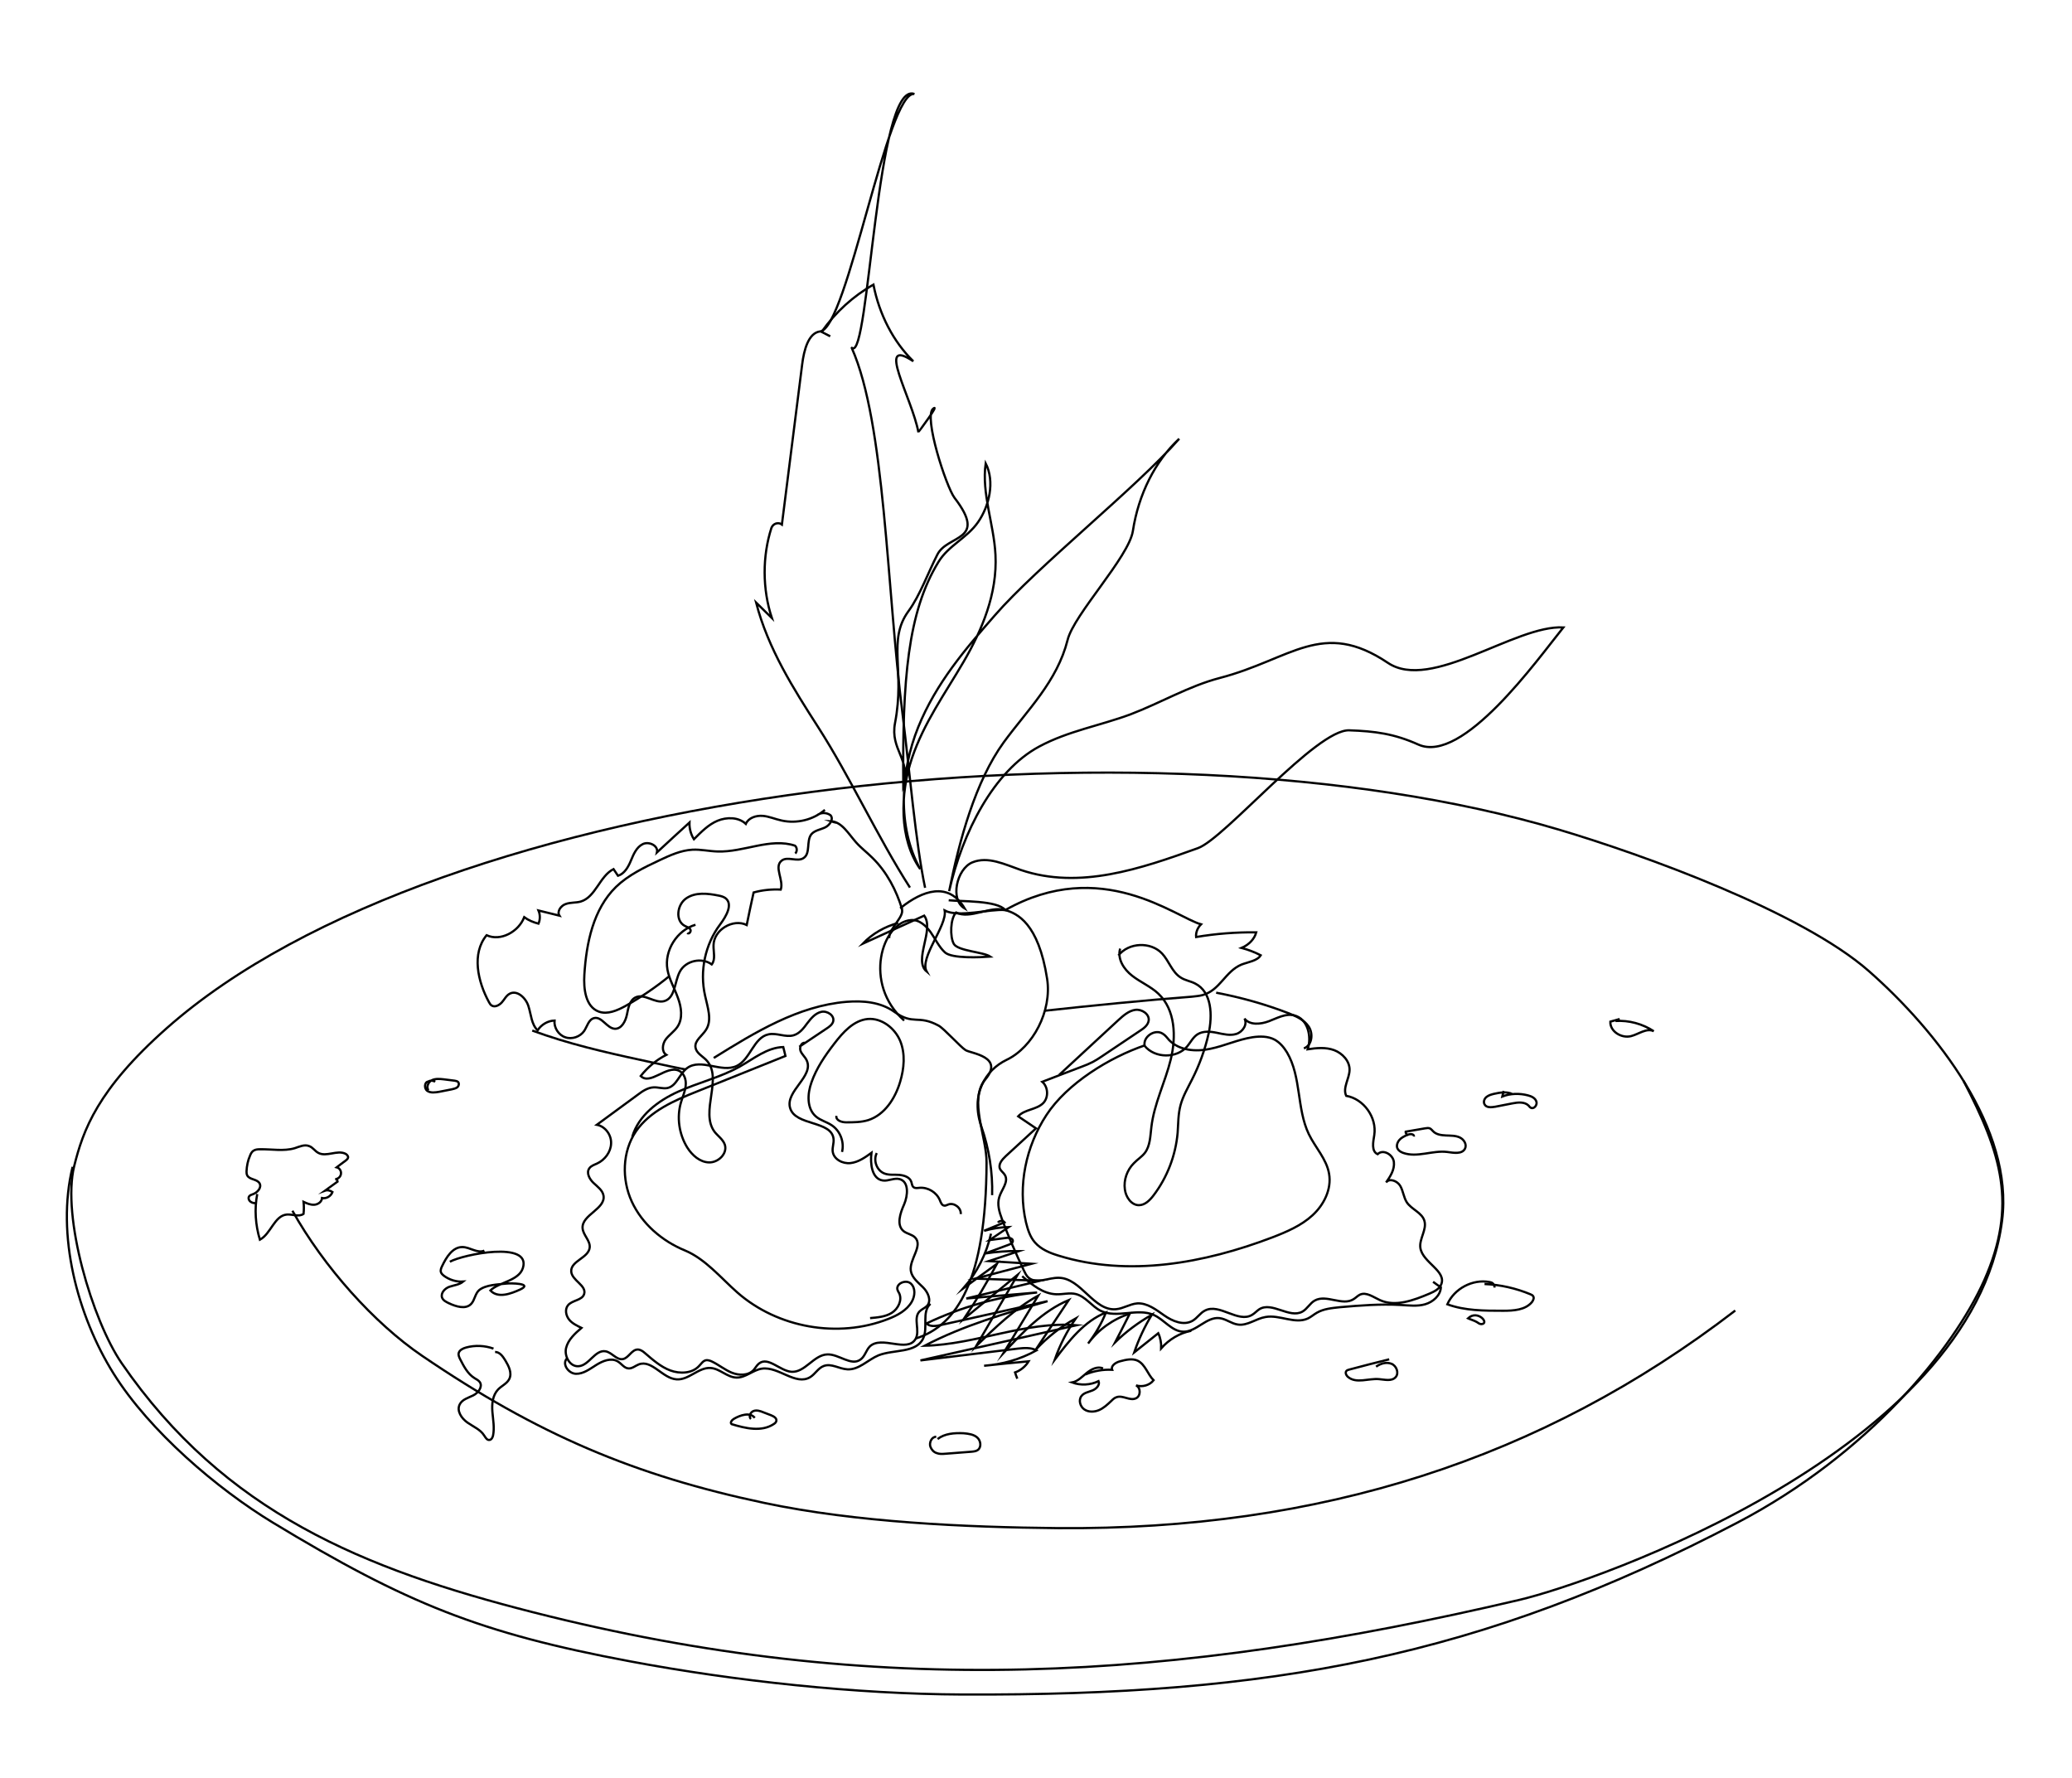 <?xml version="1.0" encoding="UTF-8"?> <svg xmlns="http://www.w3.org/2000/svg" xmlns:xlink="http://www.w3.org/1999/xlink" version="1.0" id="Ebene_1" x="0px" y="0px" viewBox="0 0 930.4 798.3" style="enable-background:new 0 0 930.4 798.3;" xml:space="preserve"> <g> <path style="fill:none;stroke:#000000;stroke-miterlimit:10;" d="M74.9,461.6c-31.2,27.6-37.6,45.9-41.6,62 c-5.6,22.8,8.2,69.3,21.3,88.4c46.2,67.1,108.6,92.5,184.9,111.9c154.4,39.3,287.4,30.9,442.8-5.6c34-8,203.4-67.2,216.7-170.3 c5.3-41.2-29.4-85.2-59.7-111.9c-30.3-26.7-101.5-52.4-139.6-63.7C515.7,317.8,198.6,352.3,74.9,461.6z"></path> <path style="fill:none;stroke:#000000;stroke-miterlimit:10;" d="M32.6,523.9c-7.5,30.5,2.2,66.9,18.4,92.8s46.6,51.8,71.5,66.9 c59.9,36.3,93.2,49.7,160.4,62.3c47.3,8.9,101.3,14.7,149.2,14.9c138.7,0.6,232.8-16.8,348.1-77.2c58.8-30.8,97-77.8,110.8-108.8 c15-33.8,7.7-56.9-9.3-89.5"></path> <path style="fill:none;stroke:#000000;stroke-miterlimit:10;" d="M131.3,543.6c14.1,25.2,36.6,50.4,58.2,65.1 c52,35.4,95.5,53.8,153.8,66.1c41.1,8.7,90.2,10.9,131.8,11.3c117.5,0.9,217.2-30.9,304.1-97.7"></path> <path style="fill:none;stroke:#000000;stroke-miterlimit:10;" d="M358.9,470c4.1-2.8,8.3-5.5,12.4-8.3c1.2-0.8,2.4-1.7,2.8-3 c0.8-2.7-2.6-5-5.3-4.4c-2.7,0.6-4.6,2.9-6.3,5.1c-1.6,2.2-3.4,4.6-6.1,5.4c-3.6,1.1-7.6-1.2-11.3-0.4c-6.7,1.4-8.1,11.2-14.3,14.2 c-6.9,3.2-16-3.6-22.2,0.9c-3.5,2.5-4.7,8.1-8.9,9c-2,0.4-4.1-0.4-6.2-0.3c-2.6,0.1-5,1.7-7.1,3.3c-6.1,4.5-12.3,9-18.4,13.5 c3.8,0.7,6.6,4.6,6.4,8.4c-0.1,3.8-2.8,7.4-6.3,9c-1.3,0.6-2.7,1-3.5,2.2c-1.4,2,0.1,4.8,1.9,6.5s4.1,3.3,4.5,5.7 c1,6-9.8,8.6-9.4,14.6c0.2,3.1,3.5,5.6,3.2,8.7c-0.5,4.7-8.5,6-8.3,10.7c0.2,4.1,7,6.3,5.8,10.2c-0.9,2.9-5.4,2.7-7.3,5.1 c-1.4,1.8-0.9,4.5,0.5,6.3s3.6,2.8,5.6,3.8c-2.9,2.5-6,5.3-6.9,9s1.7,8.5,5.6,8.2c4.7-0.3,7.4-7.5,12.1-6.7c2.9,0.5,4.9,4,7.8,3.5 c2.6-0.5,3.9-4.2,6.6-4.3c1.3,0,2.4,0.8,3.3,1.6c3.5,3,7.1,6.2,11.4,7.8s9.8,1.4,12.9-2c1-1,1.8-2.4,3.2-2.6 c0.8-0.1,1.7,0.2,2.4,0.5c3.2,1.5,5.9,3.8,9.1,5.1s7.4,1.4,9.8-1.2c0.8-0.9,1.4-2.1,2.4-2.9c4.1-3.3,9.4,3.3,14.6,3.7 c6.1,0.4,10-7.6,16.1-7.8c5.2-0.2,10.7,5.4,14.9,2.3c2-1.4,2.5-4.2,4.2-5.9c5.3-5,16.8,3,20.5-3.3c2.2-3.7-1.2-9.3,1.8-12.4 c1-1,2.4-1.5,3.4-2.5c2.1-2.4,0.4-6.1-1.8-8.3c-2.2-2.2-5-4.3-5.5-7.4c-0.8-5.2,5.6-11.2,1.9-15c-1.4-1.4-3.5-1.6-5.1-2.8 c-3.4-2.7-1.6-8.1,0.2-12.1c1.7-4,2.2-10.1-2-11.3c-2.5-0.7-5.1,1-7.6,0.6c-4.9-0.7-5.7-7.5-5.1-12.4c-2.9,2.1-5.9,4.2-9.4,4.6 c-3.5,0.4-7.6-1.7-8-5.3c-0.2-1.8,0.6-3.7,0.4-5.5c-0.8-8.4-17.1-5.8-19.5-13.9c-2.3-7.6,10.9-14.3,7.4-21.5 c-0.7-1.5-2.1-2.6-2.7-4.1s0.2-3.9,1.9-3.7"></path> <path style="fill:none;stroke:#000000;stroke-miterlimit:10;" d="M283.9,510.4c2.8-9.6,11.6-16.2,20.7-20.3 c9.1-4.1,19-6.4,27.7-11.3c6.2-3.5,12.2-8.5,19.4-8.7c0.3,1.3,0.7,2.6,1,4c-13.2,5.3-26.4,10.6-39.6,15.9 c-10.3,4.1-21.2,8.8-27.5,17.9c-6.2,9.1-6.5,21.6-1.9,31.6c4.6,10,13.6,17.7,23.8,21.9c9.2,3.8,16.2,12.4,23.6,18.9 c18.1,15.9,45.3,20.7,67.7,11.9c4.2-1.6,8.4-3.9,10.6-7.7c1.5-2.6,1.8-6.2-0.4-8.2s-6.8,0-6,2.8c0.2,0.6,0.5,1.1,0.8,1.6 c1.4,3.1-0.5,6.9-3.3,8.7s-6.4,2.1-9.8,2.4"></path> <path style="fill:none;stroke:#000000;stroke-miterlimit:10;" d="M378.1,517.2c1.1-4.4-0.8-9.4-4.5-11.9c-2.3-1.6-5.1-2.2-7.2-4 c-4.2-3.6-3.9-10.2-2-15.4c2.2-6.3,6.1-12,10.2-17.3c3.9-5.1,8.7-10.5,15.1-11.1c6.2-0.5,12.1,4.1,14.5,9.8 c2.4,5.8,1.8,12.4,0,18.4c-2.2,7.4-6.9,14.8-14.3,17.2c-3.2,1-6.7,1-10,1c-2,0-4.7-0.9-4.3-2.9"></path> <path style="fill:none;stroke:#000000;stroke-miterlimit:10;" d="M421.9,590.1"></path> <path style="fill:none;stroke:#000000;stroke-miterlimit:10;" d="M320.5,475c18.5-11.5,37.9-23.4,59.6-25.2 c7.5-0.6,15.4,0.1,21.5,4.5c8.7,6.2,10.5,1.1,19.9,6.2c2.5,1.4,9.7,9.5,12.1,11c2.5,1.5,17.5,2.9,8.8,13.2 c-7.5,9,0.7,25.6,0.6,37.3c-0.2,53-13.3,73-31.6,78.9"></path> <path style="fill:none;stroke:#000000;stroke-miterlimit:10;" d="M393.7,517.7c-1.7,3.3,0,7.9,3.5,9.2c2.1,0.8,4.4,0.4,6.6,0.6 s4.7,1,5.4,3.1c0.3,0.8,0.3,1.9,1,2.4c0.7,0.6,1.7,0.4,2.7,0.3c3.8-0.3,7.6,2,9.1,5.5c0.4,1,0.9,2.4,2,2.5c0.6,0.1,1.2-0.3,1.8-0.5 c2.6-1,5.9,1.5,5.6,4.3"></path> <path style="fill:none;stroke:#000000;stroke-miterlimit:10;" d="M475.6,482.6c8.9-8.2,17.8-16.5,26.7-24.7c2.2-2,4.6-4.1,7.5-4.5 c2.9-0.4,6.4,1.9,6,4.8c-0.3,2.1-2.2,3.5-3.9,4.6c-5.8,3.9-11.5,7.7-17.3,11.6c-1.3,0.9-2.6,1.7-3.9,2.4c-1.6,0.8-3.2,1.5-4.9,2.1 c-5.9,2.3-11.9,4.5-17.8,6.8c2.7,2.3,2.9,7,0.5,9.5c-3,3.1-8.4,2.8-11.3,6c2.7,1.8,5.3,3.6,8,5.4c-4.5,4.2-9.1,8.3-13.6,12.5 c-1.6,1.5-3.4,3.6-2.6,5.6c0.5,1.1,1.6,1.8,2.2,2.8c1.9,3.1-1.5,6.6-2.5,10c-1,3.2,0,6.6,1.2,9.8c2.9,7.9,6.3,15.5,9.8,23 c0.6,1.2,1.1,2.4,2.1,3.3c3.5,3.1,8.9,0,13.6,0.1c10.1,0.1,15.7,15.1,25.8,14.1c3.2-0.3,6.1-2.3,9.4-2.6c4.5-0.3,8.5,2.8,12.2,5.4 s8.7,4.7,12.7,2.4c2.1-1.2,3.4-3.5,5.6-4.6c6.5-3.4,14.9,5.8,21.2,1.9c1.2-0.7,2.1-1.8,3.2-2.5c5.7-3.5,13.5,4.3,19.3,1.1 c2.2-1.2,3.4-3.8,5.6-5c5.2-2.9,12.4,2.6,17.4-0.6c1-0.6,1.8-1.5,2.8-2c2.9-1.4,6.1,1.1,9,2.4c7,3.2,15.2,0.1,22.3-2.9 c2.1-0.9,4.3-2,5.2-4c2.7-6.1-8.3-9.9-9.3-16.5c-0.6-4.1,3-8.2,1.8-12.2c-1.1-3.7-5.8-5.1-7.9-8.3c-1.4-2.2-1.6-5-2.9-7.3 c-1.3-2.3-4.9-3.7-6.4-1.6c1.9-2.7,3.9-5.8,3.5-9.2s-4.9-5.9-7.3-3.5c-2.9-1.3-2-5.5-1.5-8.6c1.2-7.9-4.7-16.2-12.6-17.6 c-1.7-3.6,1.4-7.6,1.5-11.6c0.1-4-3.2-7.5-6.9-8.9c-3.8-1.4-7.9-1-11.9-0.4c1.9-5.8,0-13.7-6-15.2c-3.9-1-7.7,1.2-11.4,2.6 c-3.7,1.4-8.6,1.9-11-1.2c1.5,2.6-0.8,6-3.6,6.9s-5.9,0.1-8.8-0.5c-2.9-0.6-6.2-0.9-8.7,0.7c-2,1.3-3.1,3.6-4.6,5.4 c-4.7,5.5-14.5,5.4-19.1-0.2c-0.9-4.1,4.6-7.8,8.1-5.5c1.2,0.7,2,1.9,2.9,2.9c4.6,4.7,12,5.3,18.4,3.9c6.4-1.3,12.5-4.2,19-5.2 c3.4-0.5,7-0.5,10,1.1c2.3,1.3,4.1,3.4,5.5,5.7c6.5,11,4.3,25.2,9.8,36.7c2.9,6,8,11.2,9.1,17.8c1.2,6.9-2.3,13.9-7.4,18.6 c-5.1,4.7-11.7,7.5-18.2,10c-30.5,11.6-64.5,17.8-95.7,8.2c-4-1.2-8-2.8-10.8-6c-2.2-2.5-3.2-5.8-4-9c-3.8-16.4,0-34.2,9.2-48.2 c9.2-14.1,28.3-25.9,44.3-31.3"></path> <path style="fill:none;stroke:#000000;stroke-miterlimit:10;" d="M254.6,609.9c-2.4,2.4,0.6,6.8,4,6.9c3.4,0.1,6.3-2.2,9.2-4 c2.9-1.8,6.6-3.3,9.5-1.6c1.8,1,3,3.2,5.1,3.2c1.6,0,2.9-1.2,4.4-1.8c5.9-2.3,10.7,6.3,17,6.7c5.5,0.4,9.9-5.5,15.3-5.1 c4.2,0.3,7.4,4.2,11.6,4.3c4.1,0.1,7.4-3.4,11.4-4c7.5-1.1,15.2,7.8,21.7,3.8c2.3-1.4,3.6-4.1,6.1-5c3.4-1.3,6.9,1.3,10.6,1.5 c5.2,0.3,9.2-4.3,14-6.3c6.9-2.7,16.8-0.9,20-7.5c2.4-4.9-0.8-12,3.3-15.6"></path> <path style="fill:none;stroke:#000000;stroke-miterlimit:10;" d="M459,573c4.5,3.9,9.4,7.9,15.3,8.1c3,0.1,6-0.8,8.8-0.1 c4.4,1.1,7.1,5.5,11.1,7.5c7.3,3.6,16.5-1.4,23.9,1.9c4.7,2.1,8.1,7.4,13.3,7.5c5.8,0.1,10.3-6.7,16.1-6.1c3,0.3,5.4,2.5,8.4,2.9 c4.3,0.6,8.1-2.7,12.4-3.4c6.3-1.1,13.1,3.3,18.9,0.7c1.5-0.7,2.7-1.8,4.1-2.6c3.1-1.8,6.8-2.1,10.4-2.5c9.1-0.8,18.2-1.5,27.2-1 c3.7,0.2,7.5,0.7,11-0.3c3.5-1,6.9-3.9,7.1-7.6c-1.2-0.8-2.4-1.7-3.5-2.5"></path> <path style="fill:none;stroke:#000000;stroke-miterlimit:10;" d="M445.5,536.6c0.3-10.4-1.4-20.9-4.8-30.7 c-5.1-14.6,1.9-25.5,11.2-30c12-5.7,20.5-22,18.3-36.4c-3.9-25.2-13.6-29.4-18.8-30.9c-6.9-2-15.7,4.3-22.1,1.1 c-2.6,2.7-2.8,10.9-1,14.1c1.9,3.2,13.3,3.6,16.4,5.7c-4.3,0.3-17.2,1-20.4-1.9c-2.7-2.5-4.2-5.9-6.3-8.9c-2.1-3-5.2-5.9-8.9-5.6 c-13,0.9-21.8,28.5-3.1,45.1"></path> <path style="fill:none;stroke:#000000;stroke-miterlimit:10;" d="M399.3,421.2c-0.3-4.6,7.9-10.3,5.3-13.7 c9.4-7.5,21.3-12,28.6,0.4c-6.8-3.9-3.6-17.8,3.4-20.7c7-2.9,14.6,0.9,21.8,3.4c26.3,8.9,53.7-0.5,79.5-9.8 c12.2-4.4,53.2-53.5,68-52.9c11.5,0.4,20.1,1.5,31,6.4c19.9,8.9,53.2-37.8,65.1-52.6c-21.6-1.2-59.3,29-78.8,15.9 c-29.5-19.8-43.3-1.6-75.5,6.8c-13.8,3.6-26.6,11.2-40,16.3c-13.7,5.1-28.1,7.5-41.1,14.5c-20.4,11-34.4,38.5-40.4,64.9 c4.6-22.9,11.8-49.3,24.5-66.8c10.6-14.5,24-27.3,28.7-46c2.8-11.4,27.5-37.2,29.3-48.9c2.5-16.4,10-31.4,20.8-41.4 c-19.1,21.9-63.7,57.3-82.8,79.3c-13.1,15-26.4,30.4-34.4,50.2s-9.5,45,0.9,63.7c-9.5-13.5-9.1-33.8-3.7-49.8 c5.4-16,15-29.2,23.2-43.3c8.2-14.1,15.2-30.5,14.3-48c-0.7-13.8-6.3-27.5-4.4-41.1c4.2,8.3,1.6,19.2-3.4,26.4 c-5,7.2-13.3,10.5-17.8,17.9c-13.8,22.5-16.2,52.9-15.8,100.2c3.5-11.5-6-15.9-3.7-27.9c4.6-23.9-3.6-37.1,6.1-50.3 c5-6.8,8.9-17.5,12.9-25.3c4.6-9.1,22.8-5.9,7.7-25.5c-3.7-4.9-14-36.5-9.6-40c3.3-2.6-6.6,10.4-6.6,10.6 c-2.8-15.3-19.5-43.4-2.3-31.9c-8.9-8.7-15.3-21-17.9-34.4c-8.9,5-16.9,12.2-23.3,21.2c1.3,0.7,2.6,1.3,3.9,2"></path> <path style="fill:none;stroke:#000000;stroke-miterlimit:10;" d="M408.6,398.5c-14.5-22.6-26.7-49.4-41.2-72 c-11.1-17.3-22.5-35.2-27.9-56c2.4,2.3,4.7,4.7,7.1,7c-4.3-13-4.3-27.8-0.2-40.5c0.8-2,3.1-2.7,4.7-1.5c3-24,6.1-47.9,9.1-71.9 c0.8-6.4,2.8-14.2,8.1-14.8c12.1-1.4,30.2-108.6,42.3-106.6c-17.1-6.5-20.3,120.2-28,114c-0.1-0.1-0.2,0-0.1,0.1 c15,33.8,15.6,107.3,22.8,164.5c3.1,25,5.9,58,10.1,77.8"></path> <path style="fill:none;stroke:#000000;stroke-miterlimit:10;" d="M370.4,363.6c-5.2,4.5-12.6,6.3-19.4,4.8 c-2.9-0.6-5.7-1.9-8.6-2.1c-3-0.2-6.3,0.9-7.5,3.6c-3.3-3.1-8.6-3.1-12.7-1.4s-7.4,5.1-10.6,8.3c-1.4-2.2-2.1-4.9-2-7.5 c-4.9,4.5-9.8,8.9-14.6,13.4c0.7-3-3.6-5.1-6.4-3.7c-2.8,1.4-4.1,4.5-5.3,7.4s-2.9,5.9-5.8,6.8c-0.7-1-1.3-2-2-3 c-6.3,3.2-8,12.6-14.8,14.6c-2.2,0.6-4.6,0.3-6.7,1.1c-2.1,0.7-4,3.3-2.8,5.2c-3.1-0.8-6.2-1.5-9.4-2.3c0.8,1.9,0.8,4.1,0,5.9 c-2.3-0.6-4.5-1.5-6.4-2.9c-2.5,6.5-10.6,11-16.9,8.1c-6.8,8.2-4,20.8,1.1,30.1c0.3,0.5,0.6,1.1,1.1,1.4c1.4,1,3.4,0,4.6-1.3 s1.9-3,3.5-3.9c3.4-1.9,7.4,1.9,8.5,5.6c1.2,3.7,1.3,8.1,4.1,10.8c1.7-2.6,4.6-4.3,7.6-4.4c-0.3,3.2,1.8,6.5,4.8,7.5 c3,1.1,6.7-0.2,8.5-2.8c1.4-2.1,2-5.2,4.5-5.8c3.5-0.8,5.7,4.6,9.3,4.8c3,0.1,4.8-3.4,5.4-6.3c0.6-3,1.2-6.5,3.9-7.8 c4-1.9,8.6,2.8,12.8,1.7c5.1-1.4,4.6-8.7,7.1-13.3c2.6-4.9,9.8-6.5,14.3-3.2c1.8-2.3,0.7-5.7,0.8-8.6c0.1-6.9,8.7-12.1,14.9-9.1 c1-4.9,2-9.7,3.1-14.6c4-1.1,8.1-1.5,12.2-1.3c1.4-4.3-3.2-10.2,0.4-13c2.7-2.1,7.1,0.8,9.9-1.2c3.1-2.1,1.1-7.6,3.4-10.6 c1.5-1.8,4.1-2.1,6.2-3.1c2.1-1,4-3.8,2.4-5.5c-1.8-1.3-4.4-1.3-6.1,0.1"></path> <path style="fill:none;stroke:#000000;stroke-miterlimit:10;" d="M357.1,383.2c0.9-0.9,0.9-2.6-0.1-3.5c-11.1-3.7-23,3-34.8,2.6 c-3.8-0.1-7.5-1-11.3-0.8c-5.2,0.3-10,2.5-14.7,4.7c-7,3.3-14.1,6.7-19.6,12c-10.2,10-13.3,25.1-14.2,39.4 c-0.4,6.4,0.5,14.4,6.5,16.6c3.9,1.4,8.2-0.5,11.9-2.5c6.9-3.9,13.5-8.3,19.7-13.4"></path> <path style="fill:none;stroke:#000000;stroke-miterlimit:10;" d="M239,462.7c2,0.7,4,1.4,6,2.1c16,5.4,32.5,8.9,49.1,12.5 c4.6,1,9.2,2,13.8,2.9"></path> <path style="fill:none;stroke:#000000;stroke-miterlimit:10;" d="M375.6,369.4c-0.9-0.2-1.8-0.4-2.6-0.7c5,0.2,8,5.7,11.4,9.5 c2.2,2.5,5,4.6,7.4,7c6.4,6.3,10.7,14.5,13.3,23.1"></path> <path style="fill:none;stroke:#000000;stroke-miterlimit:10;" d="M312.3,415.2c-8.3,2.4-14.1,11.6-12.6,20.1 c0.8,4.5,3.2,8.4,4.7,12.7c1.6,4.2,2.3,9.3-0.2,13c-1.4,2.1-3.7,3.6-5.3,5.7c-1.5,2.1-1.9,5.5,0.3,6.9c-4.5,2.3-8.4,5.6-11.5,9.5 c4.3,4.3,11.5-4.9,17.1-2.4c2.4,1.1,3.4,4,3.1,6.7c-0.2,2.6-1.4,5-2.1,7.5c-2,6.7-0.9,14.3,2.8,20.3c2.2,3.5,5.7,6.6,9.8,6.7 s8.3-3.9,7.1-7.9c-0.8-2.4-3.1-3.9-4.6-5.8c-6.8-9,4.1-24.4-3.9-32.4c-1.7-1.7-4.3-3-4.7-5.5c-0.5-3.1,3-5.2,4.7-7.9 c2.9-4.4,0.7-10.2-0.4-15.4c-2.5-11,0-23,6.8-32c2.7-3.6,5.9-9.1,2.3-11.8c-0.9-0.6-1.9-0.9-3-1.1c-4.9-1-10.4-1.6-14.5,1.2 c-4.2,2.8-5.1,10.1-0.7,12.4c0.9,0.5,2,0.7,2.5,1.6c0.5,0.9-0.6,2.3-1.4,1.6"></path> <path style="fill:none;stroke:#000000;stroke-miterlimit:10;" d="M451.4,408.6c43.1-24.3,76.4,3.2,87.9,6.4 c-1.6,1.6-2.4,3.7-2.2,5.7c8.9-1.5,17.9-2.2,27-2.1c-0.8,3-3.3,5.6-6.6,7c3,0.8,5.9,1.9,8.6,3.3c-1.5,2.5-5.6,3-8.7,4.2 c-7.3,3.1-9.6,11.6-17.5,13.7c-1.5,0.4-3.2,0.5-4.8,0.7c-21,1.6-45.1,4-66,6.3"></path> <path style="fill:none;stroke:#000000;stroke-miterlimit:10;" d="M546.1,445.7c11,2.1,21.8,5.1,32.2,9.1c3.6,1.4,7.3,3,9.4,6.2 c2.1,3.2,1.4,8.4-2.2,9.7"></path> <path style="fill:none;stroke:#000000;stroke-miterlimit:10;" d="M503,425.9c-1.4,4.5,1.6,9.3,5.4,12.2c3.7,2.9,8.3,4.8,11.7,8 c7.7,7.2,8.1,19.4,5.6,29.6c-2.5,10.2-7.5,19.9-8.7,30.4c-0.5,4-0.5,8.3-2.9,11.5c-1.4,1.8-3.4,3-5,4.7c-3,3-4.6,7.5-4,11.7 c0.4,3.4,2.9,7.1,6.3,7.1c2.7,0,4.9-2.2,6.5-4.3c6.2-8.1,10-18,10.9-28.2c0.3-4.1,0.2-8.3,1.3-12.4c1.1-4.1,3.3-7.8,5.2-11.6 c3.3-6.5,5.8-13.4,7.4-20.5c1.8-8.2,1.5-18.7-6-22.5c-2.1-1.1-4.5-1.4-6.5-2.7c-3.9-2.4-5.3-7.5-8.4-10.8c-5.1-5.4-15-5-19.6,0.9"></path> <path style="fill:none;stroke:#000000;stroke-miterlimit:10;" d="M403.3,414.4c-6,1.6-11.6,4.8-15.9,9.3 c9.2-4.2,18.4-8.4,27.6-12.6c4.7,6.4-5,20,1.1,25.1c-3.4-6.1,9.3-20.6,8.1-27.4c6.2,3.3,20.2-0.8,27.2-0.2 c-3.6-4.4-19.8-3.8-25.4-4.4"></path> <path style="fill:none;stroke:#000000;stroke-miterlimit:10;" d="M115.5,536.1c-1.3,6.8-0.8,13.9,1.2,20.5 c5-2.7,6.5-10.8,12.1-11.3c2.6-0.2,5.4,1.2,7.5-0.3c0.2-1.8,0.2-3.6,0-5.4c1.5,0.7,3.1,1.4,4.8,1.3c1.7-0.1,3.4-1.3,3.5-3 c1.9,0.4,4-0.8,4.7-2.7c-1-0.7-2.3-1-3.4-0.6c1.9-1.4,3.8-2.7,5.7-4.1c0-0.6-0.5-1.1-1.1-1.1c1.3,0,2.5-1.1,2.6-2.4 c0.2-1.3-0.7-2.6-1.9-2.9c1.3-1,2.6-2,4-3c0.5-0.4,1-0.8,1.1-1.4c0.1-0.7-0.6-1.4-1.2-1.7c-3.7-1.8-8.6,1.6-12.2-0.4 c-1.5-0.8-2.4-2.4-4-3c-2.1-0.9-4.4,0.2-6.5,0.9c-5,1.5-10.4,0.4-15.7,0.5c-1.1,0-2.2,0.1-3.1,0.8c-0.6,0.5-1,1.2-1.3,2 c-1,2.2-1.5,4.7-1.6,7.1c0,0.6,0,1.2,0.3,1.8c1,2,4.3,1.6,5.5,3.5c1.2,1.9-0.9,4.3-3,5c-0.6,0.2-1.2,0.4-1.6,0.9 c-0.6,0.8-0.1,2,0.7,2.5c0.8,0.6,1.8,0.6,2.8,0.7"></path> <path style="fill:none;stroke:#000000;stroke-miterlimit:10;" d="M338.9,636.6c-2-2.7-6.4-1.3-9.3,0.4c-0.9,0.5-1.9,1.7-1.1,2.4 c6.2,1.9,13.4,3.6,18.9,0c0.5-0.3,1.1-0.8,1.2-1.4c0.3-1.3-1.2-2.1-2.4-2.6c-1.1-0.4-2.3-0.9-3.4-1.3c-1.4-0.6-3-1.1-4.4-0.6 c-1.4,0.5-2.4,2.5-1.2,3.6"></path> <path style="fill:none;stroke:#000000;stroke-miterlimit:10;" d="M495.3,614.4c-2.4-1.1-5.2,0.3-7.3,2s-4,3.8-6.6,4.3 c3.8,1.4,8.2,1.2,11.9-0.6c0.7,1.7-1,3.5-2.8,4.2c-1.7,0.7-3.8,1-4.9,2.5c-1.4,1.8-0.6,4.7,1.3,6c1.9,1.3,4.5,1.2,6.6,0.3 c2.1-0.9,3.8-2.5,5.5-4.1c0.7-0.7,1.4-1.4,2.4-1.7c2.8-1,6,1.8,8.7,0.5c2.2-1,2.2-4.8,0-5.8c2.8,0.9,6.1,0,7.9-2.3 c-2.7-2.7-3.7-7.1-7.2-8.8c-2.4-1.1-5.3-0.4-7.9,0.3c-1.9,0.5-4.2,2-3.5,3.8c-4.1-0.2-8.2,0.5-12,2.1"></path> <path style="fill:none;stroke:#000000;stroke-miterlimit:10;" d="M623.8,610.3c-6,1.5-12,3-17.9,4.6c-0.5,0.1-1,0.3-1.3,0.6 c-0.7,0.8-0.1,2.1,0.8,2.8c3.7,3,9.1,0.5,13.8,0.9c2.6,0.2,5.7,1.1,7.5-0.9c1.6-1.8,0.4-5.1-1.9-6s-4.9-0.1-6.9,1.3"></path> <path style="fill:none;stroke:#000000;stroke-miterlimit:10;" d="M679.1,491.2c-2.5-1.2-5.5-0.7-8.2-0.1c-1.2,0.3-2.4,0.6-3.4,1.4 s-1.5,2.2-0.9,3.3c0.8,1.6,3,1.4,4.8,1.1c2.6-0.5,5.1-1,7.7-1.5c2.5-0.5,5.5-0.8,7.3,1c0.3,0.3,0.5,0.7,0.9,0.9 c1.4,0.9,3.1-1.1,2.6-2.7c-0.5-1.6-2.2-2.4-3.8-2.8c-3.8-1-7.9-0.9-11.5,0.5c0.2-0.8,0.4-1.7,0.6-2.5"></path> <path style="fill:none;stroke:#000000;stroke-miterlimit:10;" d="M727.3,457.5c-1.4,0.4-2.8,0.8-4.2,1.2c-0.2,4.4,5,7.6,9.3,6.5 c3.5-0.9,7-3.8,10.2-2.2c-5-3.3-11.2-5-17.2-4.6"></path> <path style="fill:none;stroke:#000000;stroke-miterlimit:10;" d="M634.9,510.3c0.2-1.3-1.9-1.3-3.1-0.7c-1.3,0.6-2.6,1.2-3.5,2.3 c-0.9,1.1-1.4,2.7-0.7,3.9c0.5,0.9,1.4,1.4,2.4,1.8c6.3,2.3,13.2-1.2,19.8-0.4c2.9,0.4,6.6,1.1,8-1.4c1-1.9-0.4-4.2-2.3-5.1 c-1.9-0.9-4.1-0.8-6.2-0.9c-2.1-0.1-4.4-0.4-5.8-1.9c-0.4-0.4-0.8-0.9-1.3-1.2c-0.7-0.4-1.5-0.2-2.3-0.1c-2.9,0.5-5.8,1-8.7,1.5 c-0.1,0.7,0.5,1.5,1.2,1.5"></path> <path style="fill:none;stroke:#000000;stroke-miterlimit:10;" d="M665.2,594.5c-0.3,0-0.6-0.1-0.9-0.2c-0.4-0.2-0.8-0.5-1.1-0.7 c-1.2-0.7-2.7-1.1-4-1.7C663.5,587.8,669.1,594.3,665.2,594.5z"></path> <path style="fill:none;stroke:#000000;stroke-miterlimit:10;" d="M671.1,578.1c0-0.8-0.3-1.6-0.9-2c-0.4-0.3-0.9-0.4-1.4-0.5 c-7.6-1.4-15.8,3-18.9,10c7.9,2.9,16.6,2.9,25.1,2.9c4.6,0,9.9-0.3,12.9-3.9c0.6-0.8,1.1-1.9,0.5-2.7c-0.3-0.4-0.7-0.6-1.2-0.8 c-6.5-2.7-13.5-4.3-20.6-4.6"></path> <path style="fill:none;stroke:#000000;stroke-miterlimit:10;" d="M217.5,561.5c-3.1,1.4-6.5-1.6-9.9-1.6c-4.4,0-7.2,4.6-9.1,8.6 c-0.4,0.8-0.8,1.8-0.5,2.7c0.2,0.6,0.7,1.1,1.2,1.5c2.5,1.9,5.7,2.9,8.8,2.7c-1.7,1.4-4,1.6-6.1,2.3c-2.1,0.7-4.1,2.8-3.4,4.9 c0.5,1.3,1.8,1.9,3,2.5c3.2,1.5,7.5,2.9,10,0.4c1.7-1.7,1.8-4.7,3.7-6.3c3-2.4,8.5-2.5,12.2-2.9c1.5-0.2,12.4-0.2,6.1,2.7 c-4,1.8-9.8,4.1-13.3,0.4c3.7-3.7,12.8-4.3,14.6-10.1c3.8-12.3-26.9-6.1-32.8-2.8"></path> <path style="fill:none;stroke:#000000;stroke-miterlimit:10;" d="M221.6,605.5c-3.9-1.4-8.3-1.6-12.3-0.5c-1.4,0.4-2.9,1.1-3.3,2.4 c-0.3,1,0.2,2,0.7,3c1.6,3.1,3.3,6.4,6.3,8.3c0.9,0.6,1.9,1,2.5,1.9c1.3,2.1-0.8,4.8-3,5.9c-2.2,1.1-5,1.8-6.1,4.1 c-1.4,2.9,0.8,6.2,3.5,8.1s5.8,3.1,7.5,5.8c0.6,0.9,1.3,2.2,2.4,2c0.9-0.1,1.4-1.1,1.6-2c0.7-3.5,0-7-0.3-10.6s0.1-7.4,2.5-10 c1.6-1.7,4.1-2.7,5.1-4.8c1.3-2.7-0.3-5.8-1.8-8.3c-1.1-1.8-2.5-3.8-4.6-3.8"></path> <path style="fill:none;stroke:#000000;stroke-miterlimit:10;" d="M195.4,485.7c-0.9-0.6-2.2-0.7-3.1-0.1c-1.8,0.2-1.9,3.2-0.4,4.2 c1.5,1,3.5,0.7,5.3,0.4c1.9-0.4,3.7-0.7,5.6-1.1c0.9-0.2,1.8-0.4,2.5-0.9c0.7-0.6,1-1.7,0.4-2.4c-0.4-0.4-1-0.5-1.6-0.6 c-1.6-0.2-3.2-0.4-4.8-0.6c-1.8-0.2-3.7-0.4-5.4,0.4c-1.6,0.8-2.6,3.1-1.5,4.5"></path> <path style="fill:none;stroke:#000000;stroke-miterlimit:10;" d="M420.4,645.1c-2-0.1-3.3,2.6-2.6,4.5c0.5,1.3,1.5,2.4,2.8,2.8 c1.2,0.5,2.6,0.4,3.9,0.3c3.9-0.3,7.8-0.6,11.6-0.9c1.1-0.1,2.2-0.2,3-0.8c1.7-1.3,1.3-4.2-0.3-5.6c-1.6-1.4-3.9-1.7-6.1-1.9 c-4.1-0.2-8.5,0.1-11.7,2.6"></path> </g> <path style="fill:none;stroke:#000000;stroke-miterlimit:10;" d="M448.1,548.9c0.7-0.9,2.3-1,3-0.1c-3.1,1.3-6.2,2.5-9.2,3.8 c3.6-1,7.4-1.6,11.1-1.7c-2.9,2-5.8,3.9-8.7,5.9c2.5-0.3,5-0.7,7.5-1c1.3-0.2,3.2,0.2,3,1.5c-0.1,0.8-1,1.2-1.7,1.5 c-3.6,1.3-7.2,2.7-10.8,4c5.1-0.8,10.2-1.2,15.3-1.1c-4.5,1.5-9.1,3-13.6,4.5c6.4,0.4,12.8,0.8,19.2,1.2c-8.5,2.2-16.9,4.5-25.4,6.7 c9.8,0.3,19.5,0.6,29.3,0.9c-11.1,2.7-22.1,5.3-33.2,8c10.6-0.9,21.2-1.8,31.8-2.7c-17.2,1.7-34.1,6.5-49.7,13.9 c1.6,1.6,4.3,1.2,6.5,0.7c16-3.6,31.9-7.1,47.9-10.7c-18.8,5.4-37.8,10.9-55.2,20c23-0.5,45.3-11.1,68.2-9.2 c-23.4,5.3-46.7,10.6-70.1,15.8c14.6-1.8,29.2-3.5,43.7-5.3c2.8-0.3,5.9-0.6,8.4,0.8c-7.2,4-15.3,6.3-23.5,6.9 c6.7-0.7,13.3-1.4,20-2c-1.4,2.3-3.6,4.1-6.1,5c0.3,0.9,0.6,1.9,1,2.8"></path> <path style="fill:none;stroke:#000000;stroke-miterlimit:10;" d="M445,553.9c-2,9-6.3,17.5-12.4,24.5c5-3.7,10-7.3,15.1-11 c-4.6,8.5-9.5,16.8-14.9,24.8c8.1-6.6,16.1-13.3,24.2-19.9c-6.2,10.7-12.5,21.4-18.7,32.1c8.6-8.4,17.4-16.9,27.9-22.7 c-5.2,8.6-10.4,17.2-15.6,25.8c8.6-9.3,17.6-18.9,29.3-23.8c-5,7.5-10,15-14.9,22.4c5.2-5.7,11.4-10.5,18.1-14.2 c-4,5.7-7.2,12-9.5,18.6c6.4-8.5,13.2-17.3,23-21.2c-2,5-4.7,9.6-8,13.9c4.6-6.3,11.3-11,18.7-13.4c-2.2,4.3-4.3,8.6-6.5,12.8 c4.9-4.8,10.5-8.9,16.4-12.3c-3.2,5.3-5.9,11-7.9,16.9c3.6-2.9,7.2-5.7,10.8-8.6c1,2.1,1.4,4.5,1.3,6.8c3.5-4,8.3-6.9,13.5-7.9"></path> </svg> 